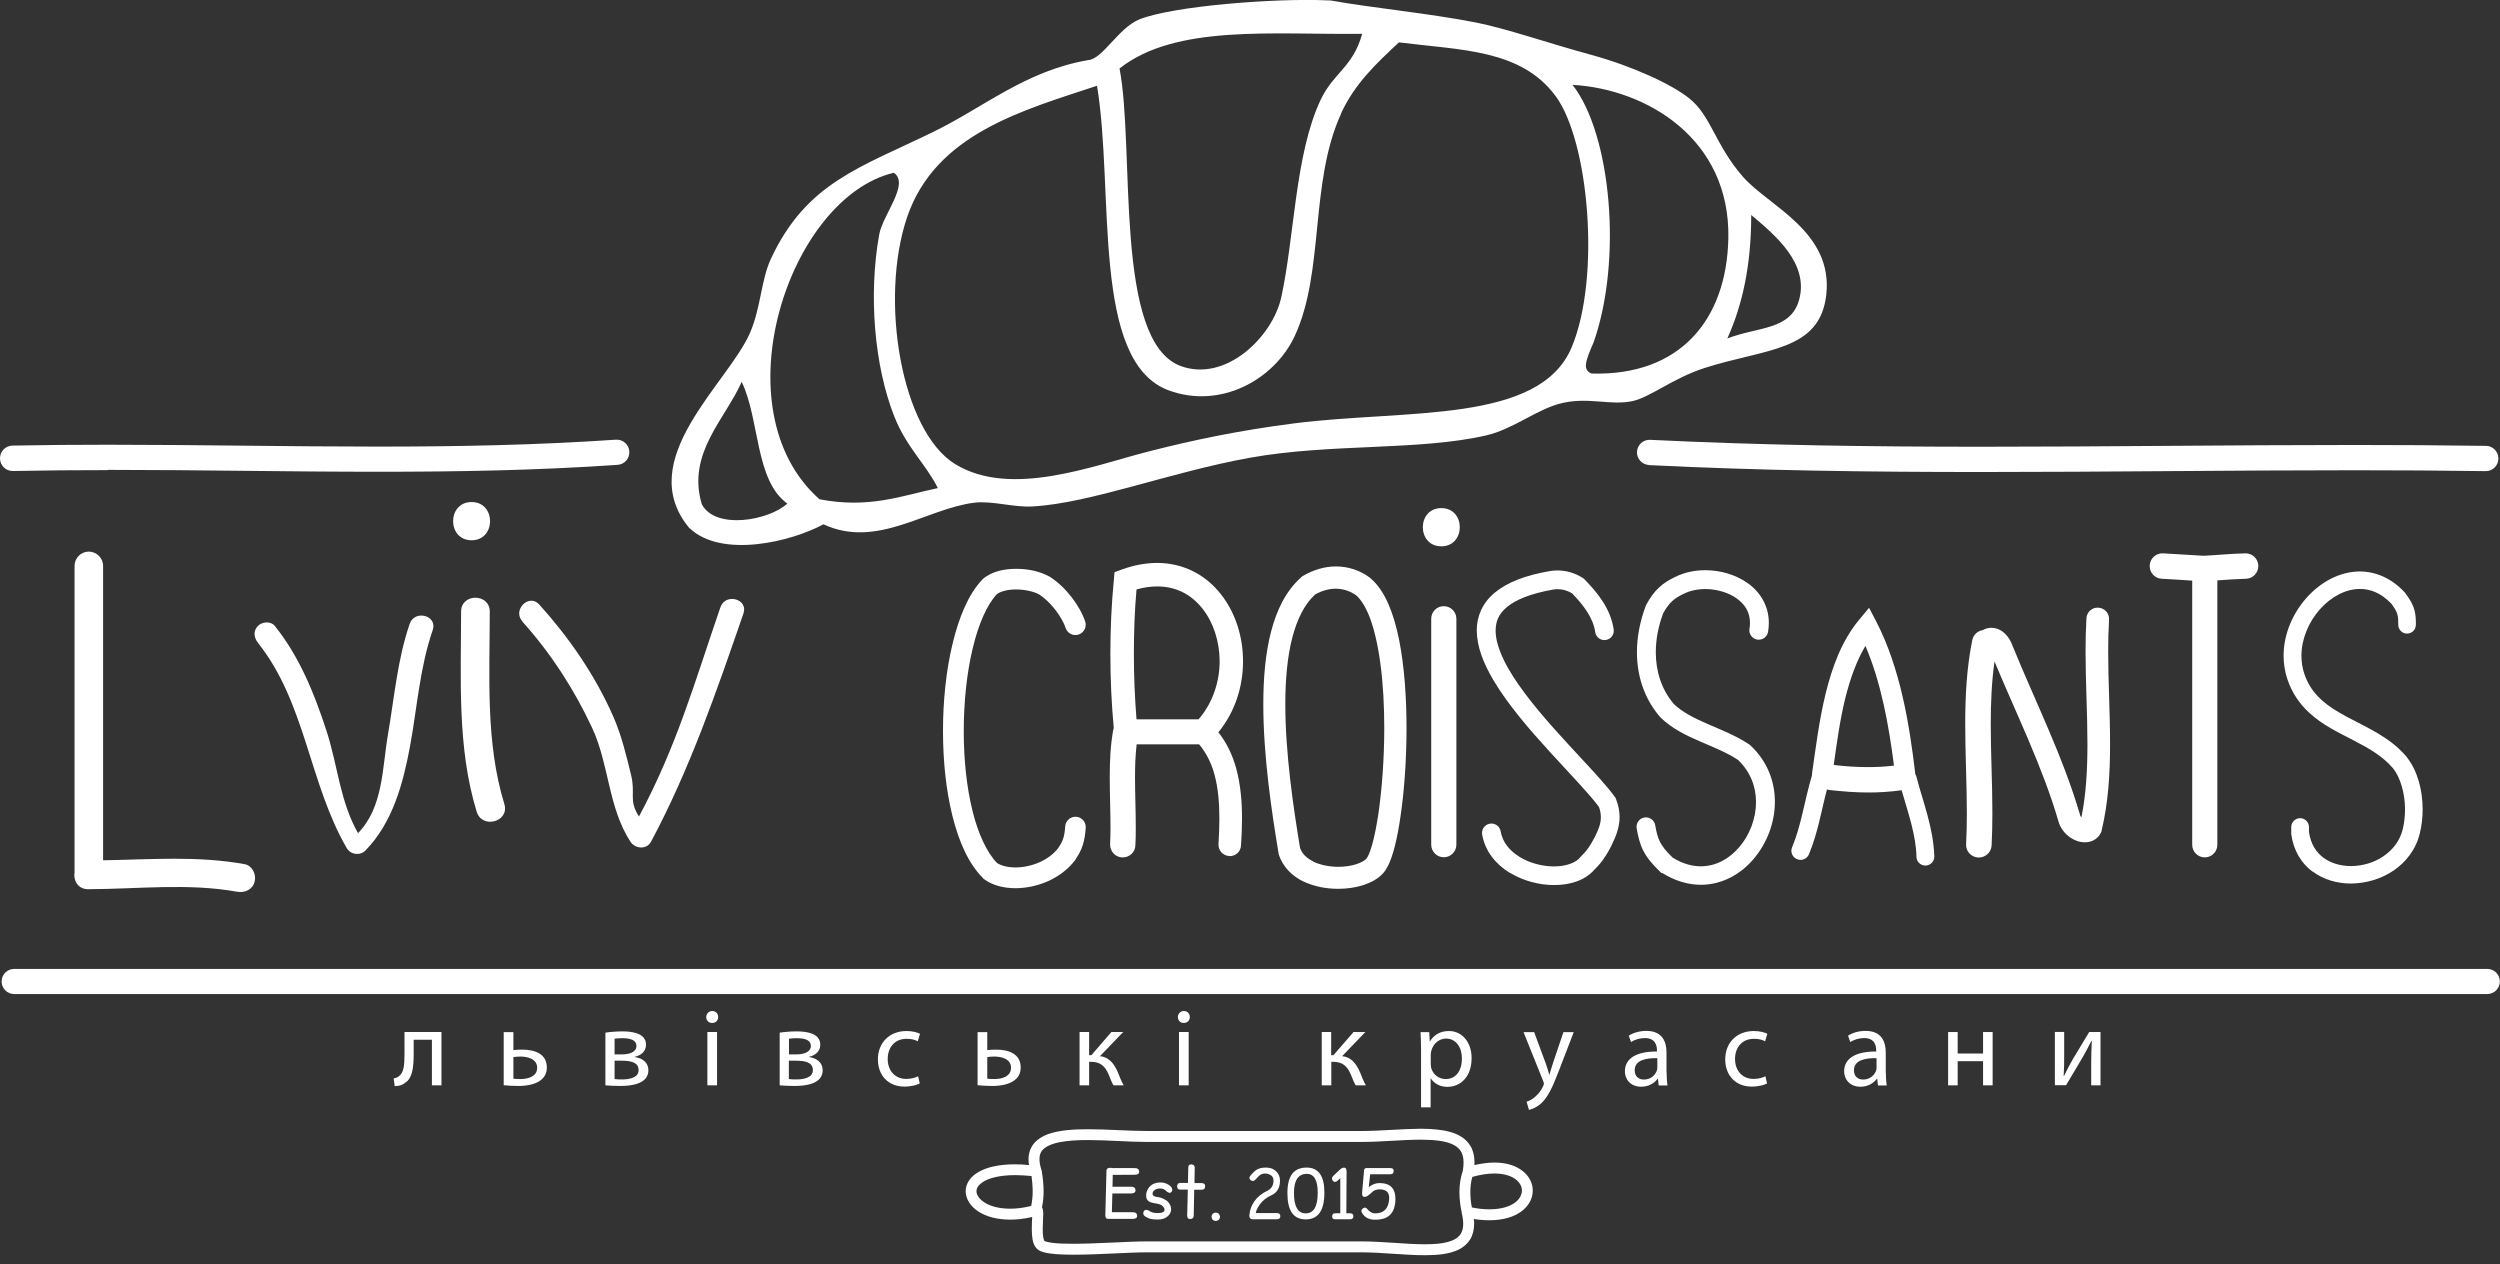 <svg width="176" height="89" viewBox="0 0 176 89" fill="none" xmlns="http://www.w3.org/2000/svg">
<rect x="0" y="0" width="176" height="89" fill="#333333" stroke="none"/>
<g clip-path="url(#clip0_994_5107)">
<path fill-rule="evenodd" clip-rule="evenodd" d="M18.16 45.259C21.506 49.437 21.763 55.147 24.41 59.705C24.684 60.174 25.348 60.263 25.728 59.873C27.64 57.917 28.375 55.173 28.862 52.562C29.366 49.827 29.552 46.994 30.464 44.356C30.818 43.33 29.198 42.896 28.844 43.914C27.986 46.401 27.764 49.074 27.322 51.65C26.897 54.102 26.994 56.828 25.189 58.67C25.215 58.678 25.242 58.723 25.259 58.749C23.914 56.43 23.799 53.934 22.967 51.394C22.108 48.773 21.081 46.233 19.346 44.064C19.063 43.71 18.452 43.763 18.16 44.064C17.806 44.418 17.877 44.896 18.16 45.25V45.259Z" fill="white"/>
<path fill-rule="evenodd" clip-rule="evenodd" d="M32.461 43.064C32.461 47.746 32.169 52.615 33.559 57.147C33.939 58.386 35.886 57.855 35.506 56.607C34.169 52.243 34.479 47.561 34.479 43.055C34.479 41.754 32.461 41.754 32.461 43.055V43.064Z" fill="white"/>
<path fill-rule="evenodd" clip-rule="evenodd" d="M48.55 37.203C44.505 32.388 51.285 26.988 52.817 23.395C53.569 21.633 53.578 19.703 54.277 18.208C56.791 12.835 60.544 11.808 65.758 9.258C69.255 7.55 72.22 4.983 76.61 4.231C77.611 4.169 78.744 1.973 80.178 1.38C82.479 0.424 89.808 -0.142 93.429 0.026C93.553 0.026 93.686 0.026 93.801 0.053C96.536 0.548 100.608 0.938 103.856 1.575C106.069 2.009 108.866 3 111.982 3.85C114.903 4.647 117.674 5.921 118.931 6.93C120.48 8.178 120.728 10.179 122.711 12.454C124.499 14.499 129.066 16.304 128.57 20.748C128.119 24.767 124.26 24.528 119.966 25.918C117.789 26.626 116.16 27.971 114.93 28.237C113.381 28.564 111.902 27.953 110.035 28.361C108.273 28.741 106.565 30.211 104.626 30.653C99.9 31.742 93.659 31.202 87.976 32.229C82.382 33.238 76.805 35.415 72.716 35.654C71.353 35.734 69.848 35.238 68.6 35.389C65.174 35.814 61.748 38.664 57.969 36.911C55.685 38.151 50.799 39.319 48.55 37.186V37.203ZM78.814 4.815C79.912 10.498 78.39 24.006 83.117 25.767C86.268 26.935 89.578 23.74 90.198 20.943C91.136 16.694 91.163 10.869 92.969 7.037C93.871 5.116 95.243 4.744 95.898 2.381C89.658 2.46 82.78 1.69 78.823 4.815H78.814ZM94.411 8.01C92.19 12.852 93.252 19.119 91.154 23.643C89.729 26.723 85.922 28.838 82.258 27.475C76.796 25.431 78.46 13.454 77.23 6.036C72.114 7.745 65.856 9.382 63.855 15.304C61.89 21.12 63.465 30.37 67.254 32.68C71.167 35.061 76.92 32.795 80.85 31.786C83.966 30.989 87.241 30.299 91.127 29.803C99.005 28.803 108.379 29.857 110.646 24.448C112.699 19.553 111.867 9.958 109.521 6.771C107.078 3.46 102.874 3.54 98.483 2.982C96.89 4.478 95.376 5.877 94.403 8.001L94.411 8.01ZM112.186 24.112C111.575 25.501 111.424 26.041 112.044 26.298C118.267 26.475 121.551 22.527 121.675 16.791C121.825 9.745 115.886 6.266 110.707 5.974C113.434 9.453 114.23 18.323 112.186 24.112ZM121.604 23.828C123.764 22.988 126.083 23.262 126.667 21.076C127.34 18.526 124.977 16.552 123.286 15.136C123.286 18.783 122.631 21.553 121.604 23.828ZM57.703 35.15C61.182 35.823 63.465 34.902 66.024 34.362C65.201 32.698 63.828 31.512 62.961 29.325C61.553 25.767 61.129 20.748 61.899 16.499C62.156 15.101 64.059 12.941 62.926 12.162C55.534 13.906 50.56 28.838 57.694 35.15H57.703ZM49.409 35.504C50.374 37.319 54.127 36.646 55.428 35.451C53.153 33.831 53.49 29.529 52.215 26.882C51.073 29.485 48.329 31.928 49.409 35.504Z" fill="white"/>
<path fill-rule="evenodd" clip-rule="evenodd" d="M116.083 32.734C115.597 32.708 115.216 32.291 115.243 31.805C115.269 31.318 115.685 30.937 116.172 30.964C123.9 31.344 131.689 31.451 139.496 31.451C148.233 31.451 156.996 31.327 165.751 31.327C168.84 31.327 171.929 31.344 175.01 31.389C175.497 31.389 175.895 31.796 175.886 32.291C175.886 32.778 175.479 33.177 174.983 33.168C171.912 33.123 168.831 33.106 165.751 33.106C157.014 33.106 148.251 33.23 139.496 33.23C131.671 33.23 123.855 33.132 116.083 32.743V32.734Z" fill="white"/>
<path fill-rule="evenodd" clip-rule="evenodd" d="M7.586 33.097C5.355 33.097 3.134 33.114 0.912 33.159C0.416 33.167 0.009 32.778 0 32.282C-0.009 31.787 0.381 31.379 0.876 31.37C3.107 31.326 5.347 31.309 7.586 31.309C13.924 31.309 20.271 31.441 26.591 31.441C32.212 31.441 37.806 31.335 43.356 30.954C43.843 30.919 44.277 31.291 44.303 31.778C44.339 32.264 43.967 32.698 43.48 32.725C37.868 33.114 32.23 33.212 26.591 33.212C20.253 33.212 13.906 33.079 7.586 33.079V33.097Z" fill="white"/>
<path fill-rule="evenodd" clip-rule="evenodd" d="M0.998 69.981C0.512 69.981 0.113 69.583 0.113 69.096C0.113 68.609 0.512 68.211 0.998 68.211H175.104C175.591 68.211 175.989 68.609 175.989 69.096C175.989 69.583 175.591 69.981 175.104 69.981H0.998Z" fill="white"/>
<path fill-rule="evenodd" clip-rule="evenodd" d="M31.079 72.655V76.408H30.407V73.195H29.123V74.151C29.123 75.204 29.026 75.903 28.53 76.222C28.344 76.381 28.132 76.461 27.787 76.461L27.716 75.921C27.849 75.903 27.999 75.841 28.088 75.762C28.433 75.514 28.477 74.983 28.477 74.151V72.655H31.079Z" fill="white"/>
<path fill-rule="evenodd" clip-rule="evenodd" d="M36.143 72.655V73.929C36.302 73.903 36.559 73.894 36.763 73.894C37.612 73.894 38.498 74.16 38.498 75.16C38.498 75.549 38.338 75.824 38.099 76.019C37.692 76.364 37.019 76.452 36.471 76.452C36.09 76.452 35.745 76.426 35.461 76.399V72.664H36.134L36.143 72.655ZM36.143 75.939C36.276 75.957 36.426 75.965 36.648 75.965C37.161 75.965 37.816 75.797 37.816 75.169C37.816 74.54 37.134 74.381 36.63 74.381C36.453 74.381 36.294 74.399 36.143 74.416V75.939Z" fill="white"/>
<path fill-rule="evenodd" clip-rule="evenodd" d="M42.62 72.699C42.885 72.655 43.372 72.61 43.815 72.61C44.443 72.61 45.479 72.708 45.479 73.549C45.479 74.018 45.125 74.301 44.691 74.398V74.416C45.24 74.496 45.647 74.806 45.647 75.346C45.647 76.328 44.408 76.452 43.673 76.452C43.257 76.452 42.824 76.425 42.62 76.408V72.699ZM43.266 75.965C43.461 75.992 43.602 75.992 43.815 75.992C44.275 75.992 44.957 75.885 44.957 75.337C44.957 74.788 44.417 74.673 43.762 74.673H43.266V75.956V75.965ZM43.266 74.23H43.779C44.284 74.23 44.806 74.08 44.806 73.637C44.806 73.265 44.479 73.088 43.797 73.088C43.576 73.088 43.434 73.106 43.266 73.124V74.23Z" fill="white"/>
<path fill-rule="evenodd" clip-rule="evenodd" d="M50.56 71.601C50.56 71.831 50.401 72.017 50.127 72.017C49.888 72.017 49.719 71.831 49.719 71.601C49.719 71.371 49.897 71.176 50.144 71.176C50.392 71.176 50.56 71.362 50.56 71.601ZM49.799 76.408V72.654H50.481V76.408H49.799Z" fill="white"/>
<path fill-rule="evenodd" clip-rule="evenodd" d="M54.889 72.699C55.155 72.655 55.642 72.61 56.084 72.61C56.713 72.61 57.748 72.708 57.748 73.549C57.748 74.018 57.394 74.301 56.961 74.398V74.416C57.509 74.496 57.916 74.806 57.916 75.346C57.916 76.328 56.677 76.452 55.943 76.452C55.526 76.452 55.093 76.425 54.889 76.408V72.699ZM55.535 75.965C55.73 75.992 55.872 75.992 56.084 75.992C56.544 75.992 57.226 75.885 57.226 75.337C57.226 74.788 56.686 74.673 56.031 74.673H55.535V75.956V75.965ZM55.544 74.23H56.058C56.562 74.23 57.084 74.08 57.084 73.637C57.084 73.265 56.757 73.088 56.075 73.088C55.854 73.088 55.712 73.106 55.544 73.124V74.23Z" fill="white"/>
<path fill-rule="evenodd" clip-rule="evenodd" d="M64.751 76.275C64.574 76.372 64.176 76.496 63.671 76.496C62.538 76.496 61.804 75.717 61.804 74.575C61.804 73.433 62.592 72.584 63.822 72.584C64.229 72.584 64.583 72.681 64.769 72.778L64.61 73.309C64.45 73.212 64.194 73.132 63.822 73.132C62.963 73.132 62.494 73.77 62.494 74.549C62.494 75.416 63.052 75.956 63.795 75.956C64.185 75.956 64.442 75.859 64.636 75.77L64.751 76.284V76.275Z" fill="white"/>
<path fill-rule="evenodd" clip-rule="evenodd" d="M69.504 72.655V73.929C69.663 73.903 69.92 73.894 70.124 73.894C70.973 73.894 71.858 74.16 71.858 75.16C71.858 75.549 71.699 75.824 71.46 76.019C71.053 76.364 70.38 76.452 69.831 76.452C69.451 76.452 69.106 76.426 68.822 76.399V72.664H69.495L69.504 72.655ZM69.504 75.939C69.637 75.957 69.787 75.965 70.008 75.965C70.522 75.965 71.177 75.797 71.177 75.169C71.177 74.54 70.495 74.381 69.991 74.381C69.814 74.381 69.654 74.399 69.504 74.416V75.939Z" fill="white"/>
<path fill-rule="evenodd" clip-rule="evenodd" d="M76.674 72.655V74.284H76.834L78.241 72.655H79.073L77.436 74.354C78.037 74.416 78.409 74.823 78.701 75.496C78.799 75.744 78.931 76.107 79.108 76.408H78.391C78.294 76.249 78.161 75.948 78.046 75.638C77.79 75.036 77.444 74.753 76.807 74.753H76.674V76.408H76.001V72.655H76.674Z" fill="white"/>
<path fill-rule="evenodd" clip-rule="evenodd" d="M83.763 71.601C83.763 71.831 83.603 72.017 83.329 72.017C83.09 72.017 82.922 71.831 82.922 71.601C82.922 71.371 83.099 71.176 83.347 71.176C83.594 71.176 83.763 71.362 83.763 71.601ZM83.001 76.408V72.654H83.683V76.408H83.001Z" fill="white"/>
<path fill-rule="evenodd" clip-rule="evenodd" d="M93.715 72.655V74.284H93.874L95.29 72.655H96.123L94.485 74.354C95.087 74.416 95.459 74.823 95.751 75.496C95.848 75.744 95.981 76.107 96.158 76.408H95.441C95.344 76.249 95.211 75.948 95.096 75.638C94.839 75.036 94.494 74.753 93.856 74.753H93.724V76.408H93.051V72.655H93.724H93.715Z" fill="white"/>
<path fill-rule="evenodd" clip-rule="evenodd" d="M100.042 73.885C100.042 73.407 100.025 73.017 100.007 72.663H100.618L100.653 73.309H100.671C100.954 72.849 101.397 72.584 102.008 72.584C102.919 72.584 103.601 73.354 103.601 74.496C103.601 75.85 102.778 76.514 101.893 76.514C101.397 76.514 100.963 76.292 100.733 75.921H100.715V77.957H100.042V73.894V73.885ZM100.724 74.885C100.724 74.982 100.742 75.08 100.751 75.168C100.875 75.637 101.282 75.965 101.777 75.965C102.503 75.965 102.919 75.372 102.919 74.513C102.919 73.761 102.521 73.115 101.804 73.115C101.335 73.115 100.901 73.451 100.768 73.964C100.742 74.053 100.724 74.15 100.724 74.248V74.894V74.885Z" fill="white"/>
<path fill-rule="evenodd" clip-rule="evenodd" d="M108.002 72.655L108.825 74.877C108.913 75.124 109.002 75.416 109.064 75.647H109.082C109.152 75.425 109.232 75.133 109.321 74.868L110.064 72.664H110.79L109.763 75.337C109.276 76.62 108.94 77.284 108.48 77.691C108.143 77.984 107.816 78.099 107.639 78.134L107.471 77.559C107.639 77.506 107.869 77.399 108.064 77.222C108.249 77.072 108.48 76.815 108.639 76.461C108.665 76.39 108.692 76.337 108.692 76.302C108.692 76.266 108.674 76.204 108.648 76.125L107.258 72.664H108.002V72.655Z" fill="white"/>
<path fill-rule="evenodd" clip-rule="evenodd" d="M117.331 75.514C117.331 75.841 117.348 76.16 117.393 76.417H116.773L116.72 75.948H116.693C116.481 76.24 116.083 76.505 115.543 76.505C114.781 76.505 114.392 75.974 114.392 75.425C114.392 74.514 115.197 74.018 116.649 74.027V73.947C116.649 73.637 116.561 73.08 115.799 73.08C115.454 73.08 115.082 73.186 114.826 73.363L114.666 72.912C114.976 72.708 115.428 72.575 115.897 72.575C117.047 72.575 117.322 73.354 117.322 74.107V75.514H117.331ZM116.676 74.496C115.932 74.478 115.082 74.611 115.082 75.346C115.082 75.788 115.374 76.001 115.728 76.001C116.215 76.001 116.525 75.691 116.64 75.372C116.667 75.302 116.676 75.222 116.676 75.151V74.496Z" fill="white"/>
<path fill-rule="evenodd" clip-rule="evenodd" d="M124.403 76.275C124.226 76.372 123.828 76.496 123.323 76.496C122.19 76.496 121.456 75.717 121.456 74.575C121.456 73.433 122.243 72.584 123.474 72.584C123.881 72.584 124.235 72.681 124.421 72.778L124.262 73.309C124.102 73.212 123.846 73.132 123.474 73.132C122.615 73.132 122.146 73.77 122.146 74.549C122.146 75.416 122.704 75.956 123.447 75.956C123.837 75.956 124.093 75.859 124.288 75.77L124.403 76.284V76.275Z" fill="white"/>
<path fill-rule="evenodd" clip-rule="evenodd" d="M132.765 75.514C132.765 75.841 132.783 76.16 132.827 76.417H132.208L132.155 75.948H132.128C131.916 76.24 131.517 76.505 130.977 76.505C130.216 76.505 129.827 75.974 129.827 75.425C129.827 74.514 130.632 74.018 132.084 74.027V73.947C132.084 73.637 131.995 73.08 131.234 73.08C130.889 73.08 130.517 73.186 130.26 73.363L130.101 72.912C130.411 72.708 130.862 72.575 131.331 72.575C132.482 72.575 132.757 73.354 132.757 74.107V75.514H132.765ZM132.11 74.496C131.367 74.478 130.517 74.611 130.517 75.346C130.517 75.788 130.809 76.001 131.163 76.001C131.65 76.001 131.96 75.691 132.075 75.372C132.102 75.302 132.11 75.222 132.11 75.151V74.496Z" fill="white"/>
<path fill-rule="evenodd" clip-rule="evenodd" d="M137.82 72.655V74.168H139.608V72.655H140.281V76.408H139.608V74.708H137.82V76.408H137.147V72.655H137.82Z" fill="white"/>
<path fill-rule="evenodd" clip-rule="evenodd" d="M145.318 72.655V74.239C145.318 74.841 145.318 75.213 145.282 75.744H145.309C145.53 75.293 145.663 75.027 145.911 74.593L147.079 72.655H147.876V76.408H147.221V74.815C147.221 74.204 147.238 73.885 147.265 73.275H147.238C146.999 73.752 146.831 74.053 146.619 74.434C146.265 75.018 145.849 75.735 145.45 76.399H144.663V72.646H145.309L145.318 72.655Z" fill="white"/>
<path fill-rule="evenodd" clip-rule="evenodd" d="M73.325 82.454V82.497C73.325 82.497 73.325 82.523 73.316 82.531C73.325 82.505 73.325 82.48 73.325 82.454Z" fill="white"/>
<path fill-rule="evenodd" clip-rule="evenodd" d="M102.91 85.428V85.411C102.91 85.411 102.901 85.367 102.901 85.34C102.901 85.384 102.91 85.42 102.928 85.455C102.919 85.446 102.919 85.437 102.91 85.428Z" fill="white"/>
<path fill-rule="evenodd" clip-rule="evenodd" d="M102.91 85.428V85.411C102.91 85.411 102.901 85.367 102.901 85.34C102.901 85.384 102.91 85.42 102.928 85.455C102.919 85.446 102.919 85.437 102.91 85.428Z" fill="white"/>
<path fill-rule="evenodd" clip-rule="evenodd" d="M73.325 82.497C73.325 82.497 73.325 82.523 73.316 82.531C73.325 82.505 73.325 82.48 73.325 82.454V82.497Z" fill="white"/>
<path fill-rule="evenodd" clip-rule="evenodd" d="M107.169 82.419C106.7 82.056 106.036 81.844 105.204 81.844C104.779 81.844 104.31 81.906 103.796 82.021C103.805 81.959 103.805 81.897 103.805 81.835C103.805 81.365 103.699 80.958 103.487 80.622C103.159 80.117 102.637 79.834 102.044 79.675C101.451 79.516 100.76 79.471 100.034 79.462C98.689 79.471 97.184 79.622 95.83 79.622H80.72C79.498 79.622 77.976 79.498 76.586 79.498C75.533 79.498 74.559 79.569 73.78 79.843C73.4 79.985 73.054 80.188 72.806 80.48C72.55 80.781 72.408 81.171 72.408 81.605C72.408 81.737 72.417 81.879 72.444 82.021C72.098 81.985 71.771 81.968 71.47 81.968C70.346 81.968 69.505 82.162 68.921 82.49C68.336 82.808 67.982 83.313 67.982 83.862C67.982 84.411 68.336 84.942 68.885 85.296C69.434 85.65 70.195 85.862 71.116 85.862C71.594 85.862 72.107 85.809 72.665 85.676C72.656 85.915 72.638 86.225 72.638 86.535C72.638 86.774 72.656 87.022 72.691 87.252C72.736 87.473 72.797 87.695 72.975 87.889C73.116 88.031 73.267 88.093 73.435 88.146C73.939 88.296 74.665 88.323 75.542 88.332C77.268 88.332 79.498 88.164 80.72 88.164H95.83C97.255 88.164 98.893 88.367 100.309 88.367C101.212 88.367 102.026 88.288 102.681 87.978C103 87.819 103.283 87.588 103.487 87.278C103.681 86.96 103.779 86.579 103.779 86.154C103.779 86.048 103.779 85.933 103.752 85.818C104.151 85.88 104.513 85.906 104.859 85.906C105.815 85.906 106.567 85.676 107.089 85.296C107.612 84.915 107.913 84.375 107.904 83.817C107.913 83.286 107.638 82.773 107.169 82.419ZM72.594 84.897C72.045 85.039 71.558 85.092 71.116 85.092C70.31 85.092 69.691 84.906 69.301 84.65C68.903 84.393 68.743 84.092 68.743 83.862C68.743 83.649 68.867 83.401 69.292 83.154C69.717 82.915 70.434 82.729 71.47 82.729C71.815 82.729 72.204 82.755 72.621 82.791C72.665 83.145 72.7 83.508 72.7 83.871C72.7 84.234 72.665 84.57 72.594 84.897ZM102.832 86.871C102.672 87.119 102.389 87.305 101.955 87.429C101.522 87.553 100.946 87.597 100.309 87.597C98.963 87.597 97.326 87.394 95.83 87.394H80.72C79.445 87.394 77.223 87.562 75.542 87.562C74.975 87.562 74.479 87.544 74.108 87.5C73.922 87.473 73.762 87.447 73.665 87.411C73.612 87.403 73.568 87.385 73.55 87.367C73.532 87.367 73.532 87.358 73.523 87.358C73.514 87.341 73.47 87.252 73.444 87.11C73.417 86.96 73.408 86.756 73.408 86.535C73.408 86.154 73.444 85.747 73.444 85.455C73.444 85.349 73.435 85.26 73.417 85.154C73.408 85.119 73.4 85.066 73.355 84.995C73.435 84.623 73.47 84.242 73.47 83.871C73.47 83.366 73.408 82.862 73.329 82.383C73.329 82.366 73.32 82.348 73.311 82.339C73.311 82.339 73.311 82.322 73.302 82.313C73.214 82.029 73.178 81.799 73.178 81.605C73.178 81.321 73.249 81.135 73.382 80.976C73.585 80.737 73.993 80.534 74.559 80.418C75.117 80.303 75.825 80.259 76.586 80.259C77.932 80.259 79.445 80.392 80.72 80.392H95.83C97.237 80.392 98.751 80.233 100.034 80.233C100.964 80.233 101.769 80.321 102.274 80.569C102.531 80.693 102.717 80.843 102.84 81.038C102.956 81.233 103.035 81.481 103.035 81.835C103.035 82.003 103.018 82.198 102.982 82.419C102.814 82.915 102.743 83.419 102.743 83.933C102.743 84.411 102.805 84.889 102.902 85.34C102.902 85.384 102.911 85.42 102.929 85.455C102.92 85.446 102.92 85.437 102.911 85.428C102.982 85.703 103.009 85.951 103.009 86.154C103.009 86.473 102.938 86.694 102.832 86.871ZM106.638 84.676C106.284 84.933 105.691 85.136 104.859 85.136C104.487 85.136 104.08 85.101 103.619 85.004C103.549 84.65 103.513 84.287 103.513 83.933C103.513 83.561 103.549 83.189 103.655 82.853C104.248 82.684 104.77 82.614 105.204 82.614C105.903 82.614 106.399 82.791 106.709 83.03C107.01 83.26 107.142 83.543 107.142 83.817C107.142 84.092 107.001 84.411 106.638 84.676Z" fill="white"/>
<path fill-rule="evenodd" clip-rule="evenodd" d="M17.924 62.077C17.774 62.644 17.225 62.874 16.685 62.777C13.233 62.157 9.692 62.591 6.205 62.6C5.47 62.6 5.151 61.962 5.249 61.405V39.842C5.249 39.284 5.7 38.833 6.249 38.833C6.798 38.833 7.258 39.284 7.258 39.842V60.564C10.586 60.511 13.924 60.236 17.225 60.838C17.765 60.935 18.066 61.582 17.924 62.077Z" fill="white"/>
<path fill-rule="evenodd" clip-rule="evenodd" d="M33.2 38.035C34.935 38.035 34.935 35.344 33.2 35.344C31.465 35.344 31.465 38.035 33.2 38.035Z" fill="white"/>
<path fill-rule="evenodd" clip-rule="evenodd" d="M36.769 43.754C38.778 45.985 40.433 48.543 41.699 51.27C42.885 53.837 42.814 56.837 44.381 59.254C44.709 59.758 45.523 59.838 45.833 59.254C48.568 54.146 50.453 48.649 52.339 43.188C52.693 42.161 51.073 41.727 50.719 42.745C48.887 48.074 47.648 52.509 44.983 57.483C44.239 56.324 44.753 55.917 44.434 54.589C44.089 53.164 43.753 51.756 43.16 50.411C41.903 47.552 40.053 44.87 37.964 42.559C37.238 41.754 36.052 42.949 36.778 43.745L36.769 43.754Z" fill="white"/>
<path fill-rule="evenodd" clip-rule="evenodd" d="M158.987 39.824C158.996 40.32 158.606 40.736 158.11 40.744C157.438 40.762 156.738 40.815 156.101 40.859V59.475C156.101 59.962 155.703 60.36 155.216 60.36C154.729 60.36 154.331 59.962 154.331 59.475V40.877C153.676 40.833 153.047 40.789 152.18 40.744C151.702 40.718 151.339 40.32 151.339 39.859V39.806C151.365 39.31 151.781 38.93 152.277 38.956C153.472 39.018 154.207 39.08 155.11 39.125H155.136C155.871 39.098 156.96 38.983 158.066 38.956C158.562 38.939 158.969 39.328 158.987 39.824Z" fill="white"/>
<path fill-rule="evenodd" clip-rule="evenodd" d="M69.308 61.909L69.255 61.873L69.211 61.829C68.175 60.794 67.502 59.244 67.051 57.439C66.6 55.633 66.387 53.553 66.387 51.473C66.387 49.33 66.609 47.188 67.06 45.321C67.511 43.453 68.158 41.868 69.14 40.815L69.167 40.788L69.193 40.762C69.521 40.479 69.901 40.31 70.3 40.195C70.698 40.089 71.114 40.045 71.539 40.045C72.371 40.045 73.194 40.213 73.867 40.585H73.885L73.902 40.603C74.495 40.974 75.018 41.497 75.451 42.054C75.876 42.612 76.213 43.196 76.399 43.763C76.522 44.143 76.31 44.55 75.929 44.674C75.549 44.798 75.142 44.586 75.018 44.205C74.912 43.869 74.646 43.382 74.301 42.94C73.964 42.497 73.539 42.09 73.141 41.842C72.796 41.647 72.15 41.497 71.539 41.497C71.229 41.497 70.928 41.532 70.68 41.603C70.45 41.665 70.273 41.753 70.176 41.833C69.494 42.559 68.875 43.949 68.476 45.657C68.06 47.383 67.848 49.437 67.848 51.473C67.848 53.455 68.051 55.429 68.467 57.093C68.866 58.722 69.485 60.032 70.194 60.758C70.486 60.944 70.946 61.068 71.486 61.068C72.026 61.068 72.637 60.944 73.177 60.705C73.716 60.466 74.186 60.121 74.504 59.696C74.681 59.43 74.779 59.244 74.85 59.032C74.92 58.82 74.965 58.563 74.991 58.173C75.018 57.775 75.363 57.474 75.761 57.501C76.16 57.527 76.46 57.872 76.434 58.271C76.407 58.722 76.346 59.112 76.23 59.483C76.115 59.855 75.929 60.192 75.699 60.528V60.546L75.682 60.563C75.177 61.227 74.495 61.714 73.77 62.042C73.035 62.36 72.247 62.529 71.495 62.529C70.716 62.529 69.954 62.36 69.335 61.935L69.308 61.909Z" fill="white"/>
<path fill-rule="evenodd" clip-rule="evenodd" d="M85.774 51.553C86.969 50.093 87.509 48.296 87.509 46.561C87.509 44.826 86.978 43.126 85.942 41.825C84.924 40.515 83.357 39.63 81.463 39.63C80.675 39.63 79.834 39.78 78.958 40.099L78.462 40.285L78.418 40.798C78.25 42.507 78.17 44.268 78.17 46.03C78.17 47.791 78.25 49.544 78.409 51.252V51.27C78.409 51.27 78.382 51.341 78.374 51.367C78.17 52.492 78.126 53.625 78.126 54.722C78.126 55.926 78.179 57.103 78.179 58.245C78.179 58.644 78.17 59.042 78.152 59.431C78.135 59.918 78.506 60.343 79.002 60.361H79.046C79.516 60.361 79.914 59.998 79.931 59.52C79.958 59.086 79.958 58.661 79.958 58.245C79.958 57.041 79.905 55.864 79.905 54.722C79.905 53.934 79.931 53.155 80.02 52.403H84.419C84.933 53.014 85.278 53.722 85.499 54.527C85.756 55.466 85.844 56.528 85.844 57.626C85.844 58.219 85.818 58.821 85.782 59.422C85.756 59.865 86.092 60.237 86.526 60.263C86.544 60.272 86.561 60.272 86.579 60.272C86.995 60.272 87.349 59.945 87.367 59.52C87.411 58.9 87.438 58.263 87.438 57.626C87.438 56.448 87.34 55.244 87.031 54.102C86.783 53.2 86.384 52.323 85.774 51.553ZM84.375 50.642H80.011C79.887 49.119 79.825 47.57 79.825 46.03C79.825 44.489 79.878 42.976 80.011 41.498C80.533 41.347 81.02 41.285 81.463 41.285C82.835 41.285 83.879 41.878 84.65 42.843C85.42 43.808 85.862 45.162 85.862 46.561C85.862 47.959 85.393 49.482 84.375 50.642Z" fill="white"/>
<path fill-rule="evenodd" clip-rule="evenodd" d="M91.743 62.051C90.981 61.679 90.3 61.042 90.017 60.121C90.017 60.121 90.017 60.103 90.017 60.094C90.017 60.059 89.999 60.032 89.999 59.997C89.521 57.111 88.937 53.225 88.937 49.596C88.937 47.782 89.078 46.038 89.477 44.489C89.875 42.949 90.53 41.585 91.619 40.629L91.672 40.576L91.734 40.541C92.46 40.116 93.256 39.877 94.053 39.877C94.885 39.877 95.717 40.134 96.425 40.656L96.443 40.674L96.461 40.691C97.018 41.152 97.417 41.789 97.744 42.524C98.063 43.258 98.311 44.117 98.497 45.046C98.868 46.914 99.019 49.1 99.019 51.26C99.019 53.234 98.895 55.182 98.683 56.837C98.47 58.501 98.196 59.855 97.815 60.741C97.7 60.997 97.585 61.219 97.417 61.422C97.045 61.865 96.54 62.121 95.992 62.307C95.443 62.484 94.832 62.573 94.204 62.573C93.371 62.573 92.504 62.414 91.734 62.042L91.743 62.051ZM92.442 60.652C92.929 60.891 93.584 61.024 94.212 61.024C94.69 61.024 95.151 60.953 95.514 60.829C95.877 60.714 96.133 60.537 96.222 60.422V60.413C96.231 60.404 96.302 60.298 96.372 60.13C96.443 59.962 96.523 59.731 96.602 59.457C96.762 58.899 96.903 58.165 97.036 57.315C97.284 55.607 97.452 53.447 97.452 51.269C97.452 49.702 97.373 48.127 97.178 46.711C96.992 45.303 96.691 44.046 96.302 43.152C96.045 42.568 95.753 42.152 95.478 41.913C95.027 41.594 94.549 41.453 94.044 41.444C93.575 41.444 93.07 41.577 92.584 41.851C91.858 42.515 91.327 43.55 90.981 44.878C90.627 46.233 90.486 47.861 90.486 49.587C90.486 53.031 91.052 56.837 91.522 59.687C91.663 60.094 91.955 60.395 92.433 60.634L92.442 60.652Z" fill="white"/>
<path fill-rule="evenodd" clip-rule="evenodd" d="M106.274 61.439C105.336 60.864 104.548 59.952 104.344 58.748C104.282 58.394 104.521 58.049 104.884 57.987C105.247 57.925 105.584 58.164 105.646 58.527C105.778 59.288 106.265 59.881 106.973 60.324C107.673 60.758 108.584 60.997 109.399 60.997C110.266 60.997 110.974 60.722 111.258 60.342L111.284 60.306L111.32 60.271C111.709 59.899 111.913 59.607 112.276 58.925C112.532 58.403 112.709 57.969 112.7 57.518C112.7 57.306 112.665 57.075 112.568 56.81C111.895 55.898 110.549 54.508 109.133 52.959C107.682 51.366 106.15 49.605 105.123 47.861C104.442 46.701 103.973 45.542 103.964 44.391C103.955 43.399 104.371 42.426 105.238 41.718C106.106 41.001 107.363 40.505 109.107 40.204C109.275 40.177 109.461 40.16 109.655 40.16C110.195 40.16 110.824 40.301 111.435 40.691L111.497 40.735L111.55 40.788C112.435 41.691 113.382 42.824 113.603 44.311C113.656 44.674 113.409 45.002 113.046 45.055C112.683 45.108 112.355 44.86 112.302 44.497C112.169 43.514 111.479 42.594 110.673 41.771C110.302 41.549 109.956 41.479 109.664 41.479C109.549 41.479 109.443 41.487 109.346 41.505C107.726 41.788 106.681 42.24 106.088 42.736C105.495 43.24 105.3 43.736 105.292 44.4C105.292 44.975 105.486 45.666 105.849 46.427C106.212 47.188 106.743 48.002 107.354 48.817C108.584 50.463 110.169 52.145 111.505 53.588C112.4 54.553 113.178 55.402 113.692 56.111L113.736 56.172L113.763 56.243C113.94 56.686 114.019 57.12 114.019 57.518C114.019 58.324 113.71 58.97 113.453 59.51V59.527C113.081 60.244 112.754 60.731 112.267 61.2C111.576 62.006 110.505 62.307 109.408 62.307C108.354 62.307 107.23 62.015 106.292 61.439H106.274Z" fill="white"/>
<path fill-rule="evenodd" clip-rule="evenodd" d="M116.993 61.475L116.94 61.44L116.896 61.395C116.311 60.838 115.931 60.368 115.674 59.864C115.426 59.359 115.32 58.873 115.223 58.324C115.161 57.961 115.4 57.615 115.754 57.553C116.117 57.492 116.462 57.731 116.524 58.085C116.621 58.616 116.701 58.952 116.86 59.262C117.011 59.563 117.259 59.899 117.754 60.377C118.462 60.811 119.126 60.988 119.737 60.988C120.79 60.988 121.746 60.466 122.463 59.616C123.18 58.766 123.623 57.615 123.623 56.474C123.623 55.403 123.251 54.358 122.357 53.499C121.587 52.986 120.649 52.614 119.684 52.198C118.71 51.773 117.71 51.304 116.887 50.499L116.86 50.472L116.843 50.446C115.718 49.127 115.24 47.516 115.24 45.913C115.24 44.807 115.471 43.692 115.86 42.656L115.878 42.612L115.895 42.576C116.161 42.081 116.444 41.691 116.781 41.373C117.117 41.054 117.498 40.824 117.922 40.62C118.578 40.293 119.312 40.142 120.047 40.142C121.1 40.142 122.18 40.443 123.039 41.054C123.897 41.656 124.526 42.638 124.526 43.851C124.526 44.055 124.508 44.267 124.473 44.48C124.411 44.842 124.074 45.081 123.712 45.028C123.349 44.966 123.101 44.63 123.163 44.267C123.189 44.125 123.198 43.984 123.198 43.851C123.198 43.099 122.853 42.559 122.269 42.134C121.684 41.709 120.852 41.47 120.056 41.47C119.498 41.47 118.958 41.585 118.533 41.806H118.524C118.153 41.983 117.914 42.143 117.701 42.337C117.498 42.532 117.312 42.771 117.09 43.169C116.754 44.063 116.568 45.002 116.568 45.913C116.568 47.241 116.949 48.507 117.834 49.56C118.445 50.145 119.277 50.561 120.215 50.968C121.162 51.384 122.198 51.773 123.145 52.411L123.189 52.437L123.225 52.473C124.429 53.588 124.96 55.048 124.951 56.447C124.951 57.925 124.393 59.35 123.481 60.439C122.57 61.528 121.251 62.289 119.737 62.289C118.843 62.289 117.905 62.015 116.993 61.44V61.475Z" fill="white"/>
<path fill-rule="evenodd" clip-rule="evenodd" d="M134.919 54.686C134.901 54.624 134.875 54.562 134.839 54.509C134.423 50.959 133.777 47.02 132.078 43.736L131.582 42.789L130.9 43.612C129.688 45.055 128.997 46.905 128.528 48.817C128.059 50.729 127.82 52.712 127.572 54.42C127.563 54.473 127.563 54.526 127.563 54.58C127.014 56.447 126.811 58.103 126.165 59.643C126.023 59.97 126.182 60.351 126.51 60.484C126.59 60.519 126.669 60.537 126.758 60.537C127.006 60.537 127.245 60.386 127.351 60.139C127.988 58.598 128.218 57.093 128.617 55.58C128.67 55.598 128.723 55.606 128.776 55.615C129.75 55.721 130.626 55.792 131.52 55.792C132.272 55.792 133.034 55.748 133.875 55.633C134.335 57.244 134.884 58.758 134.919 60.333C134.928 60.67 135.211 60.935 135.548 60.935H135.565C135.91 60.926 136.185 60.634 136.176 60.289C136.105 58.218 135.362 56.43 134.919 54.686ZM131.52 54.004C130.75 54.004 129.98 53.96 129.095 53.854C129.307 52.331 129.528 50.694 129.909 49.154C130.245 47.799 130.697 46.525 131.325 45.471C132.423 48.029 132.972 51.039 133.335 53.898C132.688 53.978 132.104 54.004 131.52 54.004Z" fill="white"/>
<path fill-rule="evenodd" clip-rule="evenodd" d="M148.549 52.367C148.549 54.412 148.434 56.456 147.956 58.466L147.938 58.545L147.903 58.625C147.797 58.855 147.593 59.05 147.389 59.156C147.177 59.262 146.973 59.298 146.779 59.298C146.38 59.298 146.035 59.156 145.716 58.944C145.398 58.714 145.123 58.386 144.955 57.961V57.935L144.938 57.899C143.831 54.066 142.016 50.411 140.414 46.569C140.211 48.003 140.149 49.49 140.149 50.995C140.149 53.048 140.264 55.146 140.264 57.271C140.264 58.014 140.246 58.767 140.211 59.519C140.184 59.997 139.786 60.369 139.308 60.369H139.264C138.768 60.342 138.387 59.926 138.414 59.431C138.449 58.714 138.467 57.997 138.467 57.271C138.467 55.217 138.352 53.11 138.352 50.995C138.352 49.021 138.449 47.038 138.848 45.064C138.927 44.692 139.21 44.427 139.564 44.365H139.573C139.759 44.259 139.972 44.197 140.193 44.197C140.6 44.197 140.945 44.4 141.176 44.63C141.406 44.869 141.565 45.144 141.68 45.454C143.282 49.393 145.23 53.234 146.451 57.421C146.469 57.465 146.495 57.51 146.531 57.545C146.867 55.89 146.956 54.146 146.956 52.367C146.956 50.242 146.823 48.047 146.823 45.852C146.823 45.073 146.841 44.294 146.885 43.524C146.911 43.081 147.292 42.745 147.726 42.78C148.168 42.807 148.505 43.179 148.478 43.621C148.434 44.356 148.416 45.1 148.416 45.852C148.416 47.985 148.549 50.172 148.549 52.367Z" fill="white"/>
<path fill-rule="evenodd" clip-rule="evenodd" d="M162.8 61.36C162.021 60.785 161.454 59.873 161.304 58.714V58.696V58.678C161.304 58.59 161.304 58.51 161.304 58.448C161.304 58.359 161.304 58.297 161.304 58.244V58.227C161.304 57.881 161.578 57.607 161.923 57.598C162.268 57.598 162.543 57.873 162.552 58.218V58.244C162.552 58.333 162.552 58.395 162.552 58.448C162.552 58.483 162.552 58.519 162.552 58.572C162.676 59.422 163.047 59.988 163.561 60.378C164.083 60.767 164.774 60.971 165.508 60.971C166.305 60.971 167.137 60.732 167.792 60.28C168.456 59.829 168.952 59.2 169.155 58.368C169.261 57.926 169.314 57.456 169.314 56.987C169.314 55.828 168.969 54.704 168.474 54.093C167.765 53.252 166.792 52.694 165.721 52.137C164.65 51.579 163.499 51.048 162.543 50.154C161.906 49.561 161.366 48.808 161.038 47.835C160.852 47.286 160.764 46.719 160.764 46.17C160.764 44.639 161.41 43.179 162.384 42.081C163.357 40.992 164.685 40.24 166.128 40.231C167.225 40.231 168.35 40.691 169.279 41.691L169.306 41.718L169.323 41.745C169.5 41.984 169.633 42.178 169.748 42.382C169.854 42.586 169.934 42.78 169.987 42.993C170.076 43.347 170.076 43.657 170.076 43.913C170.076 43.94 170.076 43.966 170.076 43.984C170.076 44.329 169.801 44.604 169.456 44.604C169.111 44.604 168.837 44.329 168.837 43.984V43.913C168.837 43.665 168.836 43.497 168.783 43.285C168.757 43.17 168.721 43.09 168.659 42.966C168.597 42.851 168.5 42.709 168.359 42.506C167.624 41.745 166.88 41.461 166.137 41.461C165.154 41.461 164.11 42.001 163.322 42.895C162.534 43.781 162.021 44.984 162.021 46.162C162.021 46.587 162.083 47.011 162.224 47.436C162.481 48.206 162.888 48.764 163.402 49.242C163.915 49.72 164.543 50.101 165.234 50.472C166.606 51.216 168.243 51.871 169.438 53.296V53.305C170.182 54.243 170.554 55.598 170.554 56.978C170.554 57.545 170.492 58.112 170.359 58.651C170.085 59.811 169.368 60.705 168.491 61.298C167.606 61.891 166.553 62.192 165.508 62.201C164.552 62.201 163.587 61.935 162.817 61.36H162.8Z" fill="white"/>
<path fill-rule="evenodd" clip-rule="evenodd" d="M100.758 59.466V43.559C100.758 43.064 101.157 42.674 101.643 42.674C102.13 42.674 102.529 43.073 102.529 43.559V59.466C102.529 59.953 102.13 60.351 101.643 60.351C101.157 60.351 100.758 59.953 100.758 59.466Z" fill="white"/>
<path fill-rule="evenodd" clip-rule="evenodd" d="M78.249 82.234H79.86C80.082 82.225 80.188 82.313 80.197 82.49C80.197 82.632 80.09 82.703 79.878 82.703C79.365 82.703 78.851 82.703 78.338 82.712L78.32 83.544H79.603C79.825 83.535 79.931 83.623 79.94 83.8C79.94 83.942 79.834 84.013 79.621 84.022H78.311L78.276 85.341H79.719C79.94 85.332 80.046 85.42 80.055 85.597C80.055 85.739 79.949 85.81 79.736 85.81H78.108C78.108 85.81 78.072 85.81 78.054 85.81H78.019C77.877 85.81 77.815 85.73 77.815 85.571L77.895 82.419C77.895 82.287 77.975 82.225 78.116 82.216C78.152 82.216 78.178 82.216 78.205 82.216C78.223 82.216 78.24 82.216 78.258 82.216L78.249 82.234Z" fill="white"/>
<path fill-rule="evenodd" clip-rule="evenodd" d="M81.32 85.394C81.665 85.421 81.878 85.377 81.957 85.262C82.019 85.164 81.984 85.049 81.851 84.907C81.763 84.81 81.568 84.748 81.258 84.704C80.939 84.66 80.754 84.536 80.709 84.332C80.674 84.173 80.683 84.022 80.745 83.854C80.816 83.677 80.913 83.544 81.037 83.447C81.187 83.332 81.364 83.27 81.568 83.252C81.798 83.234 81.993 83.261 82.161 83.35C82.382 83.456 82.506 83.58 82.524 83.721C82.542 83.81 82.506 83.89 82.435 83.943C82.347 84.013 82.214 83.969 82.037 83.792C81.949 83.704 81.816 83.668 81.639 83.668C81.453 83.677 81.311 83.739 81.223 83.837C81.143 83.925 81.125 84.013 81.152 84.111C81.178 84.191 81.285 84.244 81.479 84.27C81.63 84.288 81.763 84.323 81.887 84.385C82.055 84.465 82.179 84.545 82.241 84.624C82.4 84.81 82.462 85.005 82.444 85.2C82.418 85.403 82.311 85.563 82.117 85.695C81.957 85.802 81.754 85.855 81.497 85.855C81.276 85.855 81.099 85.837 80.966 85.802C80.886 85.775 80.78 85.731 80.656 85.66C80.55 85.598 80.488 85.518 80.488 85.43C80.488 85.324 80.515 85.253 80.585 85.209C80.674 85.147 80.771 85.164 80.886 85.235C81.019 85.324 81.161 85.377 81.302 85.385L81.32 85.394Z" fill="white"/>
<path fill-rule="evenodd" clip-rule="evenodd" d="M83.87 81.978C84.029 81.978 84.109 82.057 84.109 82.208C84.109 82.606 84.1 82.969 84.091 83.288H84.56C84.755 83.288 84.844 83.359 84.844 83.518C84.844 83.677 84.755 83.757 84.569 83.757H84.073L84.038 85.571C84.038 85.74 83.95 85.819 83.781 85.819C83.64 85.819 83.569 85.731 83.578 85.563L83.622 83.748H83.073C82.94 83.748 82.87 83.668 82.87 83.518C82.87 83.367 82.94 83.279 83.091 83.279C83.268 83.279 83.445 83.279 83.631 83.279L83.657 82.181C83.657 82.04 83.728 81.969 83.87 81.969V81.978Z" fill="white"/>
<path fill-rule="evenodd" clip-rule="evenodd" d="M85.587 85.368H85.596C85.649 85.368 85.693 85.385 85.746 85.412C85.791 85.439 85.835 85.483 85.853 85.527C85.87 85.571 85.888 85.615 85.888 85.66V85.686C85.888 85.74 85.861 85.793 85.826 85.837C85.799 85.881 85.764 85.908 85.72 85.925C85.684 85.943 85.64 85.952 85.587 85.952H85.569C85.525 85.952 85.481 85.934 85.436 85.916C85.392 85.89 85.357 85.855 85.33 85.81C85.304 85.766 85.295 85.713 85.295 85.66C85.295 85.607 85.304 85.562 85.33 85.518C85.357 85.474 85.392 85.439 85.428 85.412C85.472 85.385 85.516 85.368 85.569 85.368H85.587Z" fill="white"/>
<path fill-rule="evenodd" clip-rule="evenodd" d="M87.967 85.517C87.976 85.207 88.091 84.889 88.312 84.561C88.525 84.26 88.834 84.012 89.242 83.818C89.507 83.685 89.649 83.455 89.657 83.118C89.657 82.924 89.578 82.782 89.392 82.694C89.215 82.605 89.038 82.587 88.843 82.649C88.728 82.685 88.587 82.808 88.418 83.012C88.294 83.154 88.17 83.18 88.046 83.083C87.94 82.994 87.931 82.897 88.011 82.791C88.188 82.57 88.339 82.428 88.471 82.348C88.64 82.251 88.843 82.198 89.1 82.198C89.339 82.198 89.525 82.242 89.666 82.331C89.967 82.516 90.118 82.791 90.109 83.154C90.1 83.641 89.897 83.968 89.507 84.145C89.153 84.305 88.887 84.526 88.693 84.791C88.516 85.048 88.418 85.252 88.409 85.402C88.905 85.402 89.392 85.402 89.888 85.402C90.056 85.402 90.135 85.473 90.135 85.615C90.135 85.765 90.056 85.836 89.888 85.836H88.179C88.02 85.836 87.94 85.73 87.949 85.508L87.967 85.517Z" fill="white"/>
<path fill-rule="evenodd" clip-rule="evenodd" d="M91.989 82.198C92.821 82.198 93.237 82.782 93.237 83.959C93.237 85.216 92.803 85.845 91.927 85.845C91.05 85.845 90.634 85.225 90.634 83.995C90.634 82.764 91.086 82.198 91.989 82.198ZM91.998 82.64C91.395 82.64 91.095 83.092 91.095 83.995C91.095 84.942 91.369 85.42 91.927 85.42C92.484 85.42 92.768 84.933 92.768 83.959C92.768 83.083 92.511 82.64 91.998 82.64Z" fill="white"/>
<path fill-rule="evenodd" clip-rule="evenodd" d="M94.8 82.455L94.782 85.412H95.039C95.198 85.412 95.278 85.483 95.278 85.624C95.278 85.766 95.198 85.837 95.048 85.837H93.994C93.853 85.837 93.782 85.775 93.782 85.642C93.782 85.483 93.862 85.412 94.012 85.412H94.357V82.942L94.189 83.101C94.039 83.243 93.915 83.243 93.817 83.101C93.738 82.995 93.755 82.889 93.862 82.783L94.322 82.349C94.446 82.234 94.561 82.181 94.667 82.207C94.756 82.225 94.791 82.305 94.791 82.446L94.8 82.455Z" fill="white"/>
<path fill-rule="evenodd" clip-rule="evenodd" d="M96.22 82.234H97.866C98.035 82.226 98.114 82.296 98.114 82.438C98.114 82.597 98.035 82.668 97.875 82.668H96.459L96.362 83.571C96.609 83.376 96.857 83.288 97.114 83.288C97.875 83.288 98.247 83.668 98.238 84.43C98.221 85.43 97.716 85.908 96.716 85.864C96.344 85.846 96.078 85.695 95.901 85.412C95.822 85.279 95.822 85.182 95.901 85.111C96.043 84.987 96.158 84.987 96.255 85.111C96.415 85.315 96.601 85.421 96.813 85.421C97.415 85.421 97.743 85.094 97.796 84.43C97.831 83.96 97.61 83.73 97.123 83.73C96.884 83.73 96.689 83.81 96.539 83.978C96.335 84.173 96.176 84.27 96.061 84.261C95.928 84.261 95.875 84.155 95.892 83.96L96.034 82.358C96.052 82.27 96.123 82.226 96.229 82.226L96.22 82.234Z" fill="white"/>
<path fill-rule="evenodd" clip-rule="evenodd" d="M101.468 38.461C103.203 38.461 103.203 35.77 101.468 35.77C99.734 35.77 99.734 38.461 101.468 38.461Z" fill="white"/>
</g>
<defs>
<clipPath id="clip0_994_5107">
<rect width="176" height="88.367" fill="white"/>
</clipPath>
</defs>
</svg>

